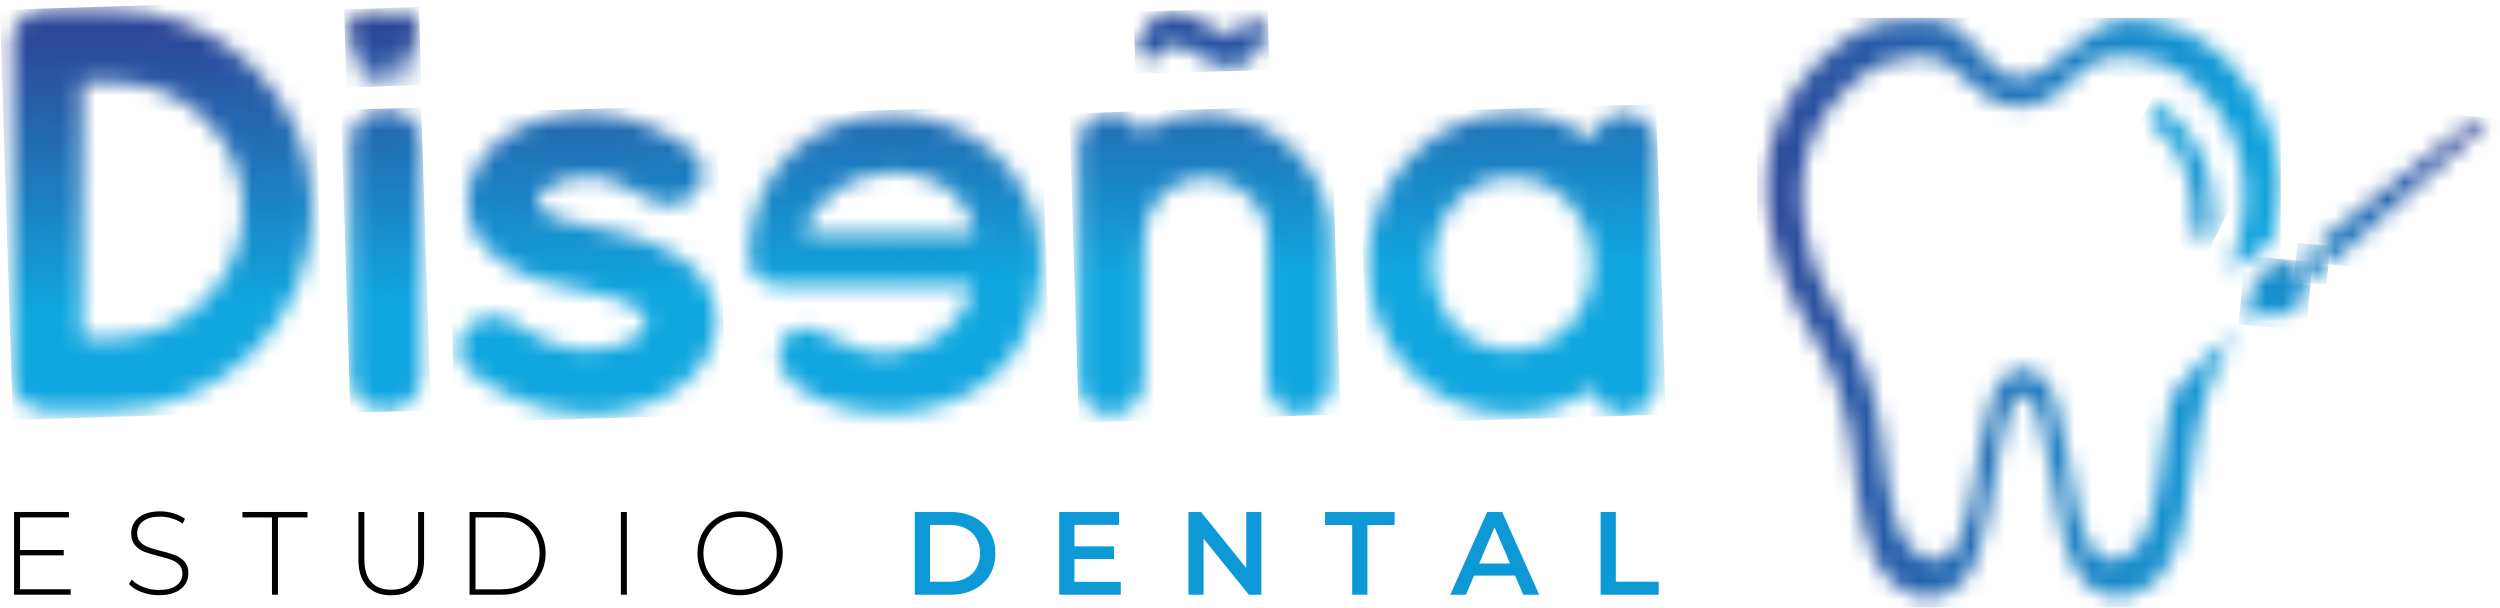 <?xml version="1.0" encoding="UTF-8"?> <svg xmlns="http://www.w3.org/2000/svg" width="144" height="35" viewBox="0 0 144 35" fill="none"><g clip-path="url(#clip0_153_1246)"><path d="M4.071 33.942V34.255H0.81V29.49H3.969V29.804H1.155V31.682H3.671V31.989H1.155V33.942H4.071Z" fill="black"></path><path d="M8.16 34.109C7.847 33.988 7.604 33.833 7.428 33.642L7.583 33.383C7.749 33.56 7.974 33.703 8.255 33.814C8.535 33.925 8.831 33.981 9.143 33.981C9.592 33.981 9.932 33.895 10.162 33.722C10.392 33.55 10.506 33.325 10.506 33.048C10.506 32.835 10.445 32.664 10.323 32.538C10.201 32.41 10.051 32.313 9.871 32.245C9.691 32.177 9.449 32.107 9.143 32.033C8.796 31.948 8.519 31.863 8.309 31.781C8.099 31.699 7.922 31.573 7.776 31.402C7.629 31.232 7.556 31.005 7.556 30.718C7.556 30.486 7.617 30.274 7.739 30.082C7.861 29.889 8.047 29.735 8.295 29.623C8.546 29.51 8.857 29.452 9.23 29.452C9.491 29.452 9.748 29.491 10 29.568C10.252 29.645 10.47 29.749 10.655 29.88L10.526 30.16C10.336 30.029 10.129 29.928 9.902 29.86C9.675 29.792 9.45 29.758 9.23 29.758C8.794 29.758 8.463 29.846 8.238 30.024C8.013 30.201 7.901 30.43 7.901 30.711C7.901 30.924 7.962 31.095 8.084 31.221C8.206 31.349 8.356 31.446 8.535 31.515C8.716 31.583 8.962 31.656 9.271 31.733C9.618 31.818 9.895 31.904 10.101 31.985C10.308 32.067 10.485 32.19 10.631 32.356C10.778 32.521 10.851 32.745 10.851 33.026C10.851 33.258 10.788 33.468 10.665 33.659C10.541 33.85 10.35 34.002 10.095 34.115C9.838 34.229 9.523 34.285 9.149 34.285C8.803 34.285 8.473 34.225 8.16 34.106" fill="black"></path><path d="M15.665 29.804H13.965V29.49H17.711V29.804H16.01V34.255H15.665V29.804Z" fill="black"></path><path d="M21.14 33.765C20.808 33.415 20.644 32.905 20.644 32.233V29.49H20.987V32.219C20.987 32.804 21.121 33.243 21.387 33.533C21.652 33.823 22.036 33.968 22.54 33.968C23.044 33.968 23.421 33.823 23.686 33.533C23.952 33.243 24.084 32.804 24.084 32.219V29.49H24.427V32.233C24.427 32.905 24.261 33.415 23.928 33.765C23.595 34.115 23.13 34.289 22.531 34.289C21.933 34.289 21.468 34.115 21.138 33.765" fill="black"></path><path d="M27.046 29.49H28.915C29.405 29.49 29.84 29.592 30.221 29.795C30.601 30 30.897 30.281 31.108 30.643C31.32 31.005 31.427 31.414 31.427 31.871C31.427 32.328 31.32 32.74 31.108 33.101C30.897 33.463 30.601 33.745 30.221 33.949C29.84 34.154 29.405 34.255 28.915 34.255H27.046V29.49ZM28.888 33.942C29.324 33.942 29.708 33.855 30.041 33.681C30.375 33.506 30.63 33.263 30.811 32.95C30.99 32.636 31.081 32.277 31.081 31.873C31.081 31.469 30.992 31.11 30.811 30.798C30.632 30.484 30.375 30.24 30.041 30.066C29.708 29.892 29.324 29.805 28.888 29.805H27.39V33.944H28.888V33.942Z" fill="black"></path><path d="M36.106 29.49H35.763V34.255H36.106V29.49Z" fill="black"></path><path d="M41.377 33.973C41.004 33.761 40.711 33.471 40.496 33.105C40.283 32.738 40.175 32.327 40.175 31.873C40.175 31.419 40.281 31.008 40.496 30.641C40.709 30.273 41.004 29.984 41.377 29.773C41.751 29.561 42.169 29.456 42.632 29.456C43.095 29.456 43.513 29.56 43.887 29.768C44.261 29.978 44.553 30.266 44.768 30.633C44.981 31 45.088 31.412 45.088 31.871C45.088 32.33 44.981 32.743 44.768 33.11C44.553 33.478 44.261 33.765 43.887 33.973C43.513 34.183 43.095 34.287 42.632 34.287C42.169 34.287 41.749 34.181 41.377 33.971M43.706 33.697C44.026 33.516 44.278 33.265 44.462 32.944C44.646 32.625 44.737 32.267 44.737 31.871C44.737 31.476 44.646 31.119 44.462 30.8C44.278 30.481 44.026 30.228 43.706 30.047C43.386 29.867 43.029 29.775 42.632 29.775C42.235 29.775 41.878 29.865 41.555 30.047C41.233 30.228 40.98 30.479 40.795 30.8C40.611 31.121 40.518 31.477 40.518 31.871C40.518 32.265 40.609 32.624 40.795 32.944C40.98 33.263 41.233 33.516 41.555 33.697C41.876 33.877 42.235 33.97 42.632 33.97C43.029 33.97 43.386 33.879 43.706 33.697Z" fill="black"></path><path d="M52.691 29.49H54.756C55.26 29.49 55.708 29.589 56.099 29.787C56.491 29.985 56.794 30.263 57.011 30.624C57.227 30.986 57.334 31.402 57.334 31.873C57.334 32.344 57.225 32.762 57.011 33.122C56.794 33.482 56.491 33.761 56.099 33.959C55.708 34.157 55.26 34.256 54.756 34.256H52.691V29.491V29.49ZM54.716 33.506C55.062 33.506 55.367 33.439 55.631 33.304C55.895 33.171 56.096 32.98 56.238 32.733C56.38 32.486 56.451 32.199 56.451 31.871C56.451 31.544 56.38 31.257 56.238 31.01C56.096 30.762 55.895 30.571 55.631 30.438C55.367 30.305 55.062 30.237 54.716 30.237H53.569V33.506H54.716Z" fill="#0C99D6"></path><path d="M64.555 33.513V34.255H61.012V29.49H64.46V30.232H61.889V31.47H64.169V32.199H61.889V33.513H64.555Z" fill="#0C99D6"></path><path d="M72.654 29.49V34.255H71.932L69.326 31.029V34.255H68.456V29.49H69.178L71.783 32.718V29.49H72.654Z" fill="#0C99D6"></path><path d="M77.886 30.239H76.322V29.49H80.33V30.239H78.764V34.255H77.886V30.239Z" fill="#0C99D6"></path><path d="M87.267 33.153H84.904L84.439 34.256H83.534L85.66 29.491H86.524L88.657 34.256H87.739L87.267 33.153ZM86.978 32.458L86.086 30.375L85.202 32.458H86.978Z" fill="#0C99D6"></path><path d="M92.195 29.49H93.071V33.506H95.542V34.255H92.195V29.49Z" fill="#0C99D6"></path><mask id="mask0_153_1246" style="mask-type:luminance" maskUnits="userSpaceOnUse" x="101" y="1" width="31" height="34"><path d="M122.62 1.109C122.593 1.109 122.57 1.112 122.543 1.114C121.207 1.174 120.172 2.04 119.189 2.88C118.25 3.68 117.359 4.453 116.295 4.461C115.201 4.47 114.611 3.687 113.957 2.878C113.302 2.069 112.582 1.237 111.229 1.145C111.22 1.145 111.212 1.143 111.203 1.141C111.197 1.141 111.19 1.141 111.183 1.141C109.675 1.025 108.205 1.21 106.91 1.895C106.854 1.924 106.822 1.941 106.822 1.941C106.561 2.086 106.306 2.248 106.061 2.436C102.623 5.058 101.215 8.567 101.938 12.897C102.315 15.158 103.154 17.237 104.337 19.18C105.645 21.33 106.429 23.654 106.715 26.16C106.876 27.564 107.018 28.973 107.363 30.348C107.655 31.513 108.027 32.642 108.937 33.495C110.539 34.997 112.668 34.609 113.629 32.639C113.732 32.427 113.82 32.209 113.899 31.987C114.368 30.691 114.559 29.331 114.802 27.983C115.052 26.595 115.279 25.201 115.693 23.846C115.783 23.551 115.896 23.27 116.082 23.026C116.399 22.609 116.693 22.609 117.002 23.038C117.171 23.271 117.297 23.532 117.381 23.816C117.966 25.786 118.21 27.826 118.611 29.836C118.825 30.911 119.054 31.982 119.615 32.941C120.486 34.43 122.037 34.829 123.518 33.958C124.169 33.575 124.645 33.03 124.986 32.361C125.8 30.774 125.996 29.034 126.214 27.303C126.397 25.859 126.584 24.418 126.997 23.015C127.403 21.639 128.064 20.388 128.756 19.151C127.281 20.347 125.949 21.572 125.206 22.592C125.105 22.925 125.01 23.261 124.93 23.602C124.753 24.322 124.711 25.061 124.609 25.791C124.427 27.111 124.313 28.444 123.928 29.727C123.87 29.921 123.803 30.112 123.738 30.303C123.469 31.066 123.075 31.735 122.309 32.088C121.487 32.468 120.748 32.172 120.347 31.32C119.896 30.529 119.745 29.642 119.566 28.766C119.194 26.963 118.969 25.131 118.474 23.353C118.313 22.773 118.095 22.217 117.659 21.78C116.952 21.072 116.113 21.076 115.411 21.787C114.978 22.226 114.765 22.782 114.601 23.36C114.168 24.885 113.957 26.456 113.667 28.011C113.49 28.966 113.304 29.923 112.967 30.837C112.754 31.417 112.479 31.977 111.831 32.178C111.197 32.374 110.661 32.124 110.204 31.702C109.494 31.047 109.243 30.153 109.018 29.253C108.697 27.976 108.564 26.668 108.416 25.366C108.134 22.84 107.295 20.521 105.983 18.367C104.953 16.674 104.243 14.859 103.933 12.901C103.367 9.333 104.528 6.411 107.398 4.285C107.616 4.123 107.841 3.983 108.075 3.861C108.398 3.702 109.203 3.38 110.61 3.26C110.637 3.26 110.664 3.262 110.691 3.262C113.307 3.364 113.444 6.15 116.412 6.13C119.314 6.107 119.023 3.436 122.02 3.275C123.561 3.262 125.013 3.6 126.207 4.664C128.923 7.09 129.815 10.11 129.004 13.658C128.857 14.306 128.673 14.941 128.451 15.56C129.37 15.05 130.276 14.661 131.005 13.593C131.201 12.675 131.326 11.734 131.369 10.76C131.286 8.068 130.31 5.701 128.484 3.683C128.374 3.562 128.262 3.446 128.147 3.333C128.076 3.257 127.976 3.163 127.853 3.057C126.762 2.081 125.511 1.498 124.127 1.247C123.681 1.153 123.214 1.097 122.734 1.097C122.695 1.097 122.654 1.097 122.615 1.097" fill="white"></path></mask><g mask="url(#mask0_153_1246)"><path d="M131.37 1.027H101.217V35.002H131.37V1.027Z" fill="url(#paint0_linear_153_1246)"></path></g><mask id="mask1_153_1246" style="mask-type:luminance" maskUnits="userSpaceOnUse" x="133" y="6" width="11" height="10"><path d="M136.814 11.964C136.814 11.964 136.823 11.961 136.828 11.957C136.825 11.961 136.821 11.964 136.818 11.967C136.818 11.967 136.816 11.966 136.814 11.964ZM142.799 6.851C141.585 7.812 142.245 7.093 141.029 8.05C139.808 9.013 138.585 9.975 137.362 10.935C137.259 10.985 137.149 11.015 137.065 11.109C137.031 11.14 136.999 11.172 136.98 11.224C136.98 11.232 136.98 11.239 136.98 11.248L136.863 11.329C136.863 11.341 136.863 11.353 136.867 11.367C136.858 11.36 136.85 11.355 136.84 11.347C136.748 11.333 136.684 11.391 136.625 11.459C136.611 11.483 136.603 11.508 136.601 11.539C136.578 11.531 136.561 11.537 136.552 11.57C136.507 11.609 136.459 11.648 136.414 11.688C136.375 11.72 136.336 11.751 136.299 11.783C136.285 11.783 136.27 11.783 136.256 11.78C136.246 11.787 136.236 11.795 136.228 11.805C136.094 11.921 135.964 12.043 135.827 12.152C135.118 12.713 134.41 13.274 133.694 13.825C133.591 13.905 133.593 13.969 133.671 14.103C133.836 14.388 134 14.677 134.147 14.977C134.242 15.175 134.303 15.151 134.415 15.05C135.108 14.419 135.806 13.8 136.505 13.175C136.537 13.119 136.62 13.148 136.63 13.054C136.782 12.911 136.934 12.766 137.087 12.623C137.139 12.587 137.19 12.553 137.242 12.517C137.246 12.505 137.246 12.495 137.246 12.483C137.342 12.39 137.477 12.361 137.533 12.203C137.537 12.203 137.54 12.2 137.545 12.198C137.545 12.196 137.545 12.193 137.545 12.191C137.545 12.191 137.547 12.193 137.548 12.194C137.586 12.201 137.618 12.191 137.641 12.157C140.066 9.98 140.613 9.475 143.043 7.308C143.212 7.158 143.097 7.058 143.034 6.906C142.994 6.81 142.958 6.778 142.921 6.778C142.884 6.778 142.843 6.814 142.801 6.848" fill="white"></path></mask><g mask="url(#mask1_153_1246)"><path d="M133.672 5.857L132.795 15.099L143.116 16.096L143.994 6.854L133.672 5.857Z" fill="url(#paint1_linear_153_1246)"></path></g><mask id="mask2_153_1246" style="mask-type:luminance" maskUnits="userSpaceOnUse" x="129" y="15" width="4" height="4"><path d="M130.445 15.567C129.657 16.272 129.405 17.401 129.292 18.715C129.652 18.229 130.065 18.024 130.577 18.145C130.902 18.222 131.21 18.213 131.512 18.138C132.194 17.969 132.683 17.517 132.838 16.591C132.862 16.449 132.867 16.325 132.777 16.178C132.595 15.874 132.429 15.559 132.262 15.243C132.213 15.149 132.165 15.098 132.077 15.086C131.972 15.072 131.868 15.066 131.766 15.066C131.279 15.066 130.833 15.221 130.445 15.569" fill="white"></path></mask><g mask="url(#mask2_153_1246)"><path d="M129.32 14.723L128.945 18.681L132.83 19.056L133.206 15.098L129.32 14.723Z" fill="url(#paint2_linear_153_1246)"></path></g><mask id="mask3_153_1246" style="mask-type:luminance" maskUnits="userSpaceOnUse" x="132" y="14" width="3" height="3"><path d="M133.265 14.184C132.982 14.433 132.695 14.673 132.406 14.91C132.341 14.965 132.321 15.001 132.384 15.11C132.576 15.446 132.759 15.789 132.943 16.13C132.97 16.181 132.989 16.241 133.045 16.209C133.058 16.197 133.074 16.183 133.087 16.171C133.375 15.931 133.662 15.69 133.95 15.449C134.005 15.402 134.027 15.357 133.97 15.255C133.779 14.919 133.596 14.576 133.41 14.235C133.381 14.182 133.356 14.153 133.326 14.153C133.307 14.153 133.287 14.163 133.263 14.184" fill="white"></path></mask><g mask="url(#mask3_153_1246)"><path d="M132.332 13.989L132.12 16.223L134.008 16.405L134.22 14.172L132.332 13.989Z" fill="url(#paint3_linear_153_1246)"></path></g><mask id="mask4_153_1246" style="mask-type:luminance" maskUnits="userSpaceOnUse" x="123" y="6" width="5" height="8"><path d="M124.009 6.304C123.755 6.546 123.693 6.96 124.01 7.192C126.021 8.663 126.294 10.854 126.334 13.124C126.341 13.544 126.578 13.803 126.906 13.803C127.291 13.802 127.515 13.535 127.511 13.08C127.499 11.688 127.391 10.187 126.776 8.815C126.395 7.911 125.634 7.181 124.89 6.387C124.738 6.225 124.56 6.145 124.391 6.145C124.252 6.145 124.119 6.198 124.009 6.304Z" fill="white"></path></mask><g mask="url(#mask4_153_1246)"><path d="M124.504 4.576L120.603 12.194L126.716 15.38L130.617 7.762L124.504 4.576Z" fill="url(#paint4_linear_153_1246)"></path></g><mask id="mask5_153_1246" style="mask-type:luminance" maskUnits="userSpaceOnUse" x="0" y="0" width="19" height="24"><path d="M4.74 4.755H6.654C10.725 4.755 13.996 8.042 13.996 12.065C13.996 16.087 10.725 19.406 6.654 19.436H4.74V4.755ZM2.543 0.549C1.517 0.549 0.72 1.341 0.72 2.364V21.828C0.72 22.819 1.515 23.643 2.543 23.643H6.455C12.849 23.643 18.019 18.464 18.019 12.063C18.019 5.662 12.849 0.549 6.455 0.549H2.543Z" fill="white"></path></mask><g mask="url(#mask5_153_1246)"><path d="M18.002 0.001L0 0.572L0.736 24.191L18.738 23.621L18.002 0.001Z" fill="url(#paint5_linear_153_1246)"></path></g><mask id="mask6_153_1246" style="mask-type:luminance" maskUnits="userSpaceOnUse" x="20" y="6" width="5" height="18"><path d="M20.181 8.223V21.768C20.181 22.809 21.087 23.643 22.225 23.643C23.363 23.643 24.273 22.809 24.273 21.768V8.223C24.273 7.111 23.401 6.312 22.225 6.312C21.05 6.312 20.181 7.111 20.181 8.223Z" fill="white"></path></mask><g mask="url(#mask6_153_1246)"><path d="M24.266 6.185L19.638 6.332L20.182 23.775L24.81 23.629L24.266 6.185Z" fill="url(#paint6_linear_153_1246)"></path></g><mask id="mask7_153_1246" style="mask-type:luminance" maskUnits="userSpaceOnUse" x="26" y="6" width="16" height="18"><path d="M29.166 7.8C27.911 8.67 26.92 10.023 26.92 11.621C26.92 12.42 27.148 13.184 27.566 13.808C28.253 14.748 29.166 15.373 30.196 15.825C31.185 16.241 32.328 16.519 33.509 16.729H33.547C34.919 16.971 36.061 17.353 36.595 17.7C36.898 17.872 37.052 18.012 37.09 18.117C37.167 18.222 37.204 18.29 37.204 18.464C37.204 18.742 37.052 19.092 36.519 19.506C35.91 19.854 34.956 20.165 33.928 20.165C32.441 20.201 30.728 19.4 29.737 18.636C28.898 17.978 27.566 18.082 26.879 18.914C26.194 19.678 26.308 20.861 27.146 21.485C28.672 22.596 30.957 23.845 33.928 23.88C35.793 23.88 37.51 23.36 38.881 22.492C40.251 21.587 41.283 20.163 41.283 18.462C41.283 17.664 41.014 16.864 40.559 16.171C39.911 15.199 38.883 14.537 37.855 14.122C36.751 13.634 35.57 13.322 34.312 13.116H34.273L34.236 13.08C32.939 12.872 31.951 12.558 31.456 12.245C31.187 12.107 31.073 11.969 31.036 11.899C30.96 11.793 30.96 11.759 30.96 11.621C30.96 11.447 31.073 11.135 31.569 10.823C32.064 10.475 32.901 10.198 33.854 10.198C35.075 10.198 36.14 10.755 37.359 11.481C38.312 12.072 39.568 11.829 40.177 10.995C40.748 10.125 40.483 8.979 39.568 8.424C38.35 7.662 36.482 6.515 33.854 6.515C32.102 6.515 30.502 6.966 29.167 7.798" fill="white"></path></mask><g mask="url(#mask7_153_1246)"><path d="M41.267 6.04L25.653 6.535L26.209 24.36L41.822 23.866L41.267 6.04Z" fill="url(#paint7_linear_153_1246)"></path></g><mask id="mask8_153_1246" style="mask-type:luminance" maskUnits="userSpaceOnUse" x="43" y="6" width="17" height="18"><path d="M56.199 13.498H46.328C47.623 9.076 55.061 8.414 56.199 13.498ZM43.116 15.059C43.221 15.893 43.953 16.447 44.931 16.447H56.023C55.644 18.58 53.694 20.113 51.487 20.301C50.304 20.561 49.285 20.098 48.369 19.636C47.214 19.054 46.216 18.472 45.242 19.329C42.071 23.974 59.404 27.953 59.999 15.195C59.95 9.526 55.632 6.623 51.376 6.623C47.119 6.623 43.12 9.391 43.113 15.055" fill="white"></path></mask><g mask="url(#mask8_153_1246)"><path d="M59.984 6.062L41.409 6.651L42.091 28.528L60.666 27.939L59.984 6.062Z" fill="url(#paint8_linear_153_1246)"></path></g><mask id="mask9_153_1246" style="mask-type:luminance" maskUnits="userSpaceOnUse" x="65" y="0" width="8" height="4"><path d="M65.597 2.213C65.536 2.346 65.466 2.54 65.449 2.66C65.399 2.999 65.688 3.369 66.084 3.431C66.4 3.478 66.625 3.328 66.796 3.13C67.098 2.728 67.345 2.561 67.8 2.629C68.514 2.738 69.442 3.695 70.531 3.861C71.58 4.019 72.233 3.444 72.821 2.351C72.882 2.218 72.951 2.023 72.968 1.904C73.019 1.564 72.73 1.194 72.334 1.134C72.036 1.09 71.793 1.237 71.622 1.435C71.319 1.839 71.073 2.005 70.616 1.936C69.904 1.829 68.974 0.87 67.885 0.705C67.77 0.687 67.658 0.679 67.553 0.679C66.694 0.679 66.119 1.242 65.597 2.216" fill="white"></path></mask><g mask="url(#mask9_153_1246)"><path d="M73.014 0.439L65.294 0.684L65.406 4.267L73.126 4.022L73.014 0.439Z" fill="url(#paint9_linear_153_1246)"></path></g><mask id="mask10_153_1246" style="mask-type:luminance" maskUnits="userSpaceOnUse" x="62" y="6" width="15" height="18"><path d="M65.691 7.592C65.377 6.933 64.714 6.517 63.981 6.517C62.935 6.517 62.133 7.349 62.133 8.356V22.041C62.133 23.048 62.935 23.882 63.981 23.882C64.886 23.882 65.654 23.222 65.83 22.389C65.899 22.249 65.899 22.144 65.899 22.041V13.742C65.899 11.795 67.433 10.234 69.386 10.234C71.34 10.234 73.014 11.797 73.014 13.742V22.041C73.014 23.048 73.885 23.882 74.862 23.882C75.84 23.882 76.677 23.048 76.677 22.041V13.742C76.677 9.818 73.432 6.519 69.386 6.519C68.025 6.519 66.735 6.935 65.69 7.593" fill="white"></path></mask><g mask="url(#mask10_153_1246)"><path d="M76.666 6.059L61.592 6.537L62.146 24.346L77.221 23.868L76.666 6.059Z" fill="url(#paint10_linear_153_1246)"></path></g><mask id="mask11_153_1246" style="mask-type:luminance" maskUnits="userSpaceOnUse" x="78" y="6" width="18" height="18"><path d="M83.858 18.81C83.02 17.906 82.532 16.657 82.532 15.231C82.532 13.805 83.019 12.522 83.858 11.654C84.659 10.717 85.846 10.231 87.101 10.231C88.356 10.231 89.508 10.717 90.345 11.654C91.182 12.524 91.706 13.772 91.706 15.231C91.706 16.69 91.182 17.906 90.345 18.81C89.508 19.677 88.322 20.163 87.101 20.163C85.88 20.163 84.659 19.677 83.858 18.81ZM91.742 8.045C90.416 7.105 88.848 6.517 87.103 6.517C84.73 6.517 82.672 7.523 81.172 9.12C79.67 10.685 78.799 12.838 78.799 15.233C78.799 17.628 79.67 19.748 81.172 21.345C82.67 22.908 84.73 23.88 87.103 23.88C88.848 23.88 90.416 23.326 91.742 22.388C91.951 23.22 92.65 23.88 93.556 23.88C94.568 23.88 95.405 23.046 95.405 22.04V8.392C95.405 7.349 94.568 6.517 93.556 6.517C92.65 6.517 91.951 7.175 91.742 8.045Z" fill="white"></path></mask><g mask="url(#mask11_153_1246)"><path d="M95.388 5.997L78.258 6.54L78.815 24.415L95.945 23.872L95.388 5.997Z" fill="url(#paint11_linear_153_1246)"></path></g><mask id="mask12_153_1246" style="mask-type:luminance" maskUnits="userSpaceOnUse" x="20" y="0" width="5" height="5"><path d="M22.922 0.549C22.922 0.549 22.915 0.549 22.912 0.549C22.727 0.556 22.584 0.669 22.447 0.776C22.317 0.879 22.193 0.979 22.046 0.979C21.894 0.979 21.813 0.88 21.723 0.776C21.632 0.672 21.532 0.565 21.344 0.554C21.344 0.554 21.342 0.554 21.341 0.554H21.337C21.128 0.539 20.925 0.563 20.745 0.652C20.737 0.655 20.734 0.658 20.734 0.658C20.698 0.677 20.663 0.698 20.629 0.722C20.152 1.059 19.957 1.51 20.057 2.066C20.11 2.356 20.226 2.624 20.39 2.873C20.571 3.149 20.68 3.448 20.72 3.769C20.742 3.949 20.762 4.13 20.81 4.306C20.85 4.456 20.903 4.601 21.028 4.71C21.249 4.903 21.545 4.854 21.677 4.599C21.691 4.572 21.704 4.545 21.715 4.516C21.779 4.349 21.806 4.175 21.84 4.002C21.875 3.823 21.906 3.644 21.963 3.47C21.975 3.432 21.992 3.397 22.017 3.364C22.061 3.311 22.102 3.31 22.144 3.364C22.168 3.395 22.185 3.427 22.197 3.465C22.278 3.717 22.311 3.98 22.367 4.238C22.398 4.376 22.428 4.514 22.506 4.637C22.626 4.828 22.843 4.879 23.047 4.768C23.139 4.719 23.203 4.649 23.25 4.564C23.362 4.359 23.39 4.137 23.419 3.914C23.445 3.728 23.47 3.542 23.527 3.362C23.593 3.153 23.712 2.965 23.827 2.776C24.011 2.472 24.116 2.146 24.133 1.79C24.121 1.443 23.986 1.14 23.734 0.88C23.718 0.865 23.703 0.85 23.686 0.836C23.676 0.826 23.663 0.814 23.646 0.8C23.495 0.674 23.321 0.6 23.13 0.568C23.067 0.556 23.002 0.549 22.934 0.549H22.92" fill="white"></path></mask><g mask="url(#mask12_153_1246)"><path d="M24.129 0.407L19.818 0.543L19.958 5.037L24.269 4.9L24.129 0.407Z" fill="url(#paint12_linear_153_1246)"></path></g></g><defs><linearGradient id="paint0_linear_153_1246" x1="101.777" y1="17.995" x2="131.419" y2="17.995" gradientUnits="userSpaceOnUse"><stop stop-color="#2D4898"></stop><stop offset="1" stop-color="#10A6DF"></stop></linearGradient><linearGradient id="paint1_linear_153_1246" x1="138.375" y1="8.044" x2="137.175" y2="20.466" gradientUnits="userSpaceOnUse"><stop stop-color="#2D4898"></stop><stop offset="1" stop-color="#10A6DF"></stop></linearGradient><linearGradient id="paint2_linear_153_1246" x1="131.674" y1="7.394" x2="130.474" y2="19.816" gradientUnits="userSpaceOnUse"><stop stop-color="#2D4898"></stop><stop offset="1" stop-color="#10A6DF"></stop></linearGradient><linearGradient id="paint3_linear_153_1246" x1="133.61" y1="7.577" x2="132.41" y2="19.999" gradientUnits="userSpaceOnUse"><stop stop-color="#2D4898"></stop><stop offset="1" stop-color="#10A6DF"></stop></linearGradient><linearGradient id="paint4_linear_153_1246" x1="113.519" y1="34.175" x2="128.523" y2="5.383" gradientUnits="userSpaceOnUse"><stop stop-color="#2D4898"></stop><stop offset="1" stop-color="#10A6DF"></stop></linearGradient><linearGradient id="paint5_linear_153_1246" x1="9.163" y1="2.094" x2="9.656" y2="17.663" gradientUnits="userSpaceOnUse"><stop stop-color="#2D4898"></stop><stop offset="1" stop-color="#10A6DF"></stop></linearGradient><linearGradient id="paint6_linear_153_1246" x1="21.958" y1="1.689" x2="22.451" y2="17.258" gradientUnits="userSpaceOnUse"><stop stop-color="#2D4898"></stop><stop offset="1" stop-color="#10A6DF"></stop></linearGradient><linearGradient id="paint7_linear_153_1246" x1="33.434" y1="1.325" x2="33.927" y2="16.894" gradientUnits="userSpaceOnUse"><stop stop-color="#2D4898"></stop><stop offset="1" stop-color="#10A6DF"></stop></linearGradient><linearGradient id="paint8_linear_153_1246" x1="50.67" y1="0.778" x2="51.163" y2="16.347" gradientUnits="userSpaceOnUse"><stop stop-color="#2D4898"></stop><stop offset="1" stop-color="#10A6DF"></stop></linearGradient><linearGradient id="paint9_linear_153_1246" x1="69.303" y1="0.185" x2="69.796" y2="15.754" gradientUnits="userSpaceOnUse"><stop stop-color="#2D4898"></stop><stop offset="1" stop-color="#10A6DF"></stop></linearGradient><linearGradient id="paint10_linear_153_1246" x1="69.05" y1="0.195" x2="69.544" y2="15.764" gradientUnits="userSpaceOnUse"><stop stop-color="#2D4898"></stop><stop offset="1" stop-color="#10A6DF"></stop></linearGradient><linearGradient id="paint11_linear_153_1246" x1="86.764" y1="-0.366" x2="87.257" y2="15.203" gradientUnits="userSpaceOnUse"><stop stop-color="#2D4898"></stop><stop offset="1" stop-color="#10A6DF"></stop></linearGradient><linearGradient id="paint12_linear_153_1246" x1="22.137" y1="1.683" x2="22.63" y2="17.253" gradientUnits="userSpaceOnUse"><stop stop-color="#2D4898"></stop><stop offset="1" stop-color="#10A6DF"></stop></linearGradient><clipPath id="clip0_153_1246"><rect width="144" height="35" fill="white"></rect></clipPath></defs></svg> 